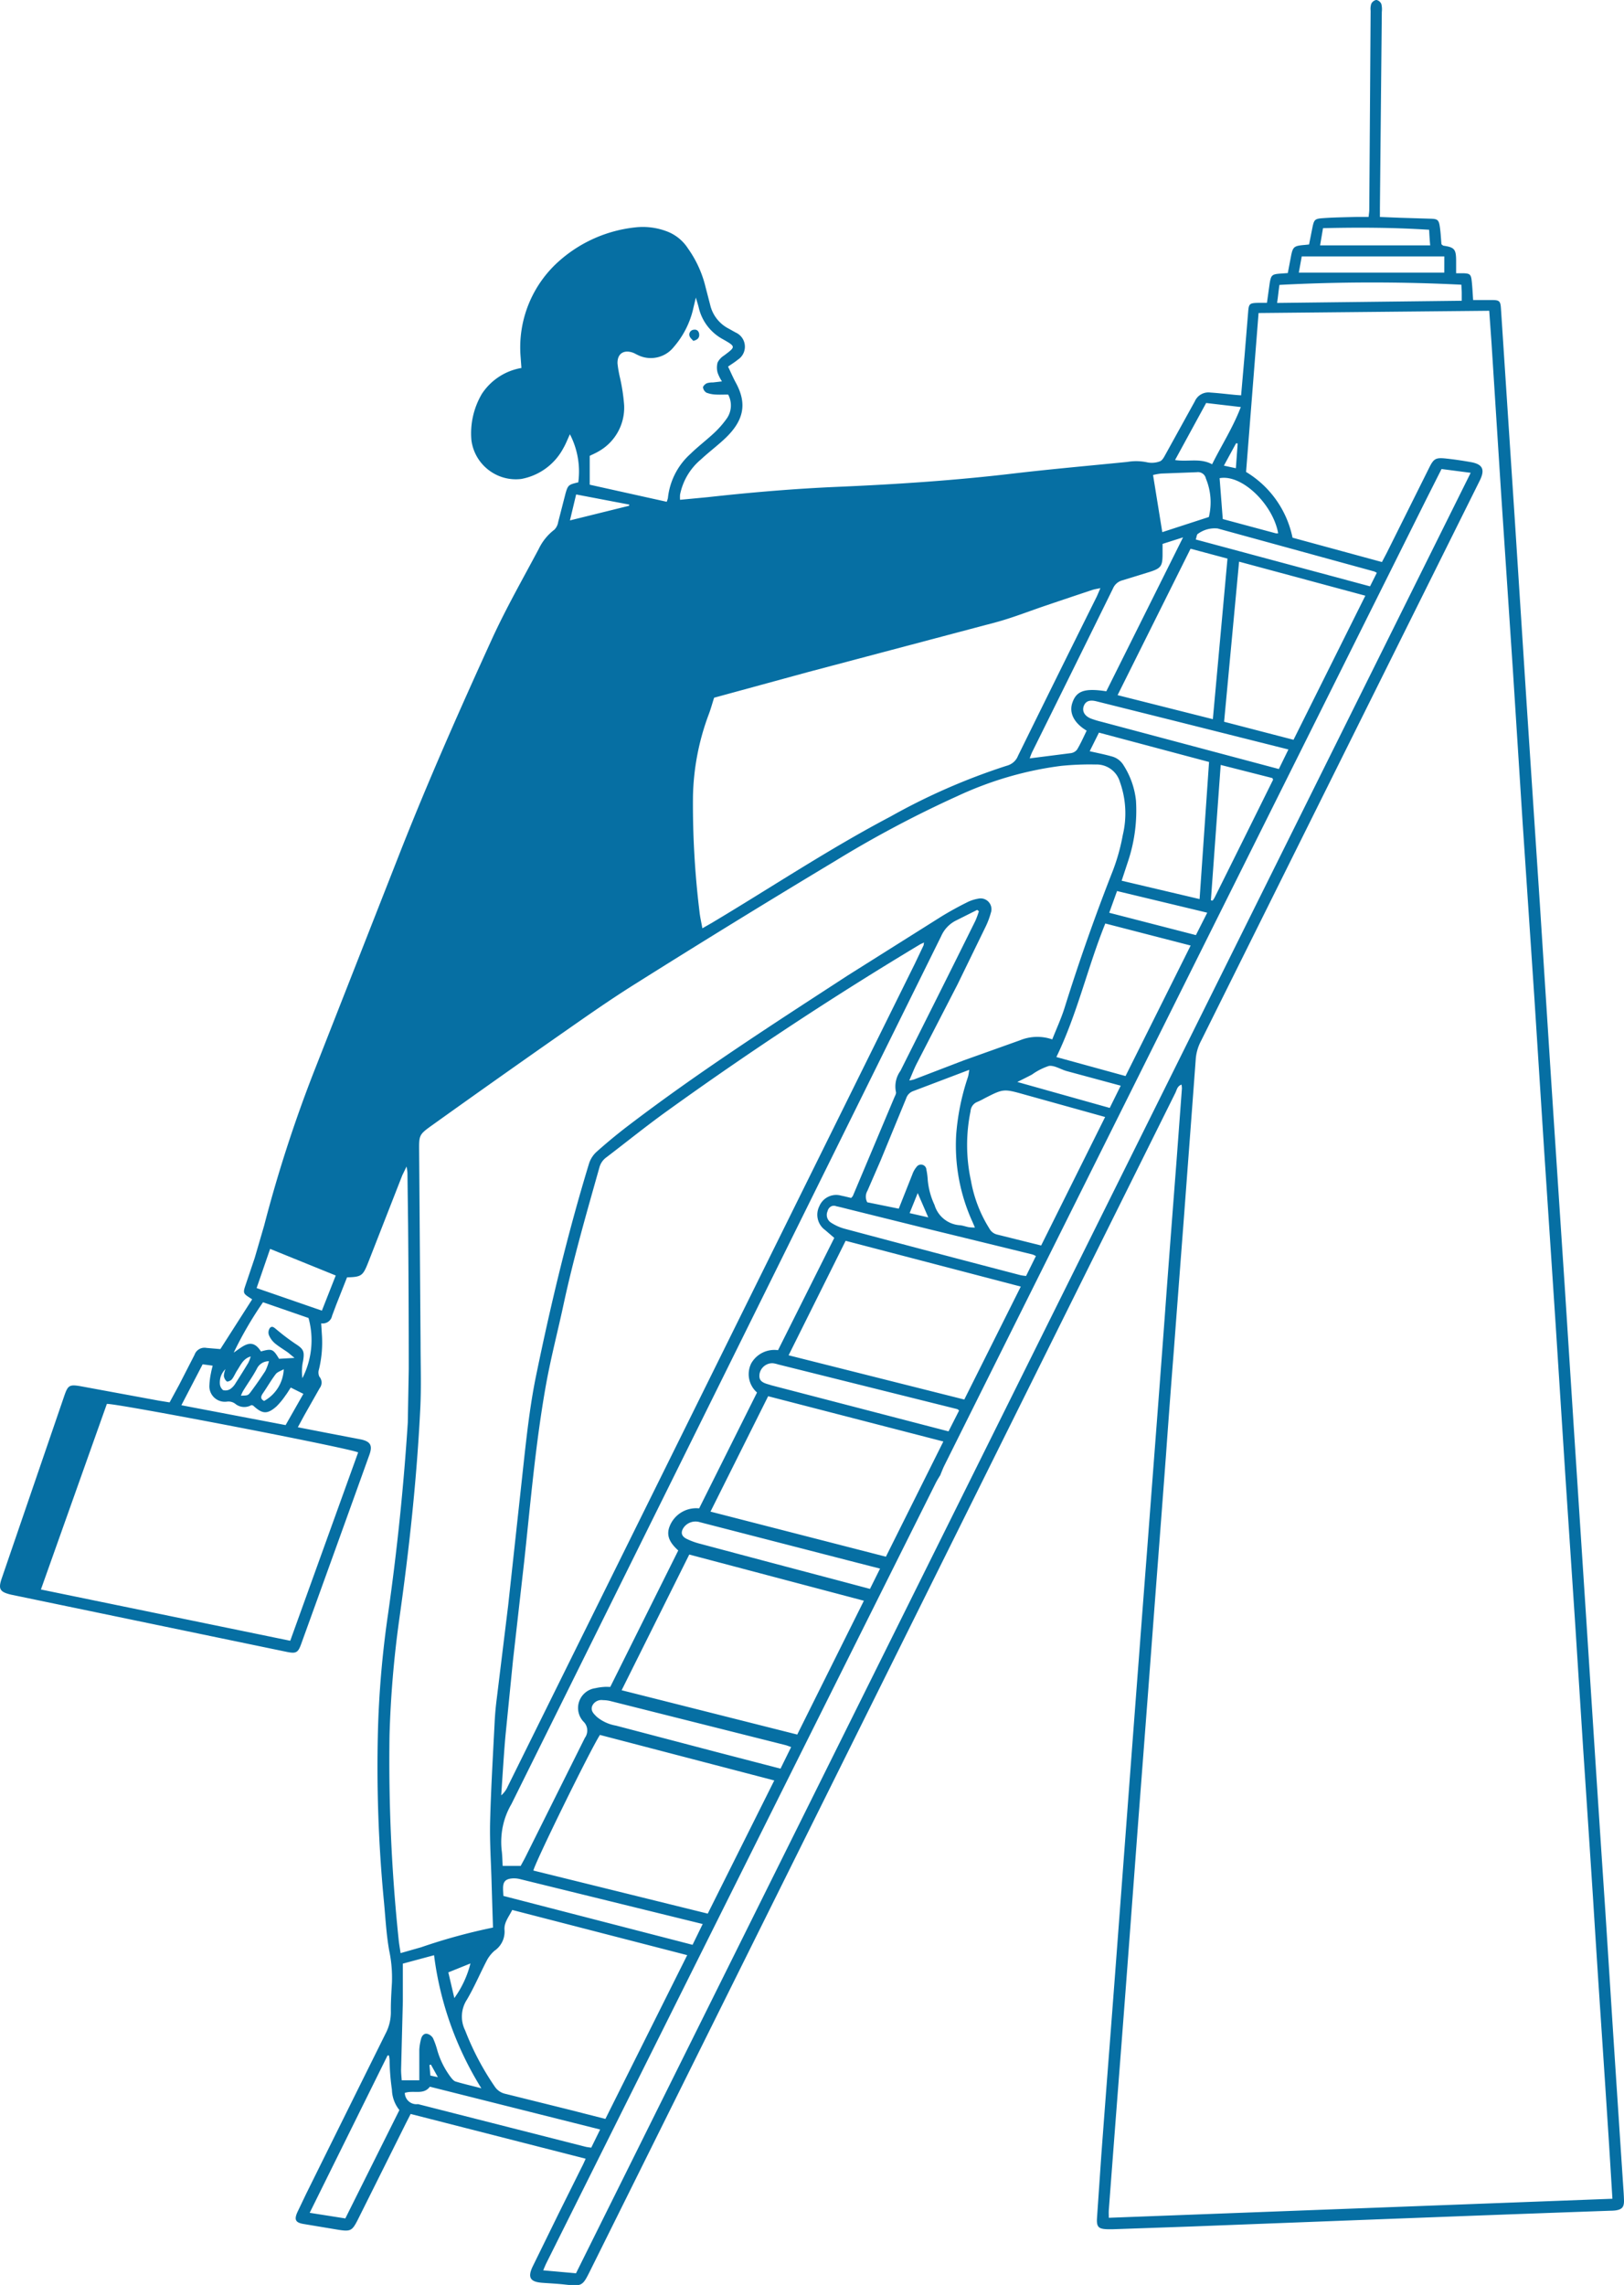 <?xml version="1.0" encoding="UTF-8"?> <svg xmlns="http://www.w3.org/2000/svg" xmlns:v="https://vecta.io/nano" width="120.163" height="169.043" fill="#066fa3"><path d="M43.323 159.7l-12.938-3.308-.347.68-3.58 7.177c-.4.78-.524.85-1.4.715l-2.6-.433c-.594-.1-.7-.318-.457-.867l.65-1.36q2.93-5.92 5.87-11.842a3.42 3.42 0 0 0 .4-1.63c-.01-.724.04-1.447.08-2.167.027-.785-.037-1.57-.2-2.34-.217-1.2-.277-2.437-.394-3.66a104.16 104.16 0 0 1-.433-12.947 73.69 73.69 0 0 1 .743-8.345q1-7.04 1.456-14.13l.072-3.947q0-5.3-.048-10.592l-.05-3.947a4.33 4.33 0 0 0-.065-.457l-.316.65q-1.213 3.1-2.418 6.183l-.12.305c-.38.953-.494 1.033-1.55 1.062l-.806 2.04-.3.8a.7.7 0 0 1-.808.559l.052.815a8.47 8.47 0 0 1-.217 2.6.73.73 0 0 0 .032.533.67.67 0 0 1 .024.847l-1.133 2-.485.895 2.433.472 2.257.433c.7.16.85.457.6 1.146q-2.515 7-5.04 13.976c-.232.65-.38.724-1.025.6L.802 117.97c-.82-.2-.942-.416-.674-1.2q2.312-6.746 4.625-13.495c.277-.806.386-.867 1.26-.713l5.754 1.062.782.126.706-1.3 1.14-2.223c.127-.365.503-.58.882-.507l1.027.087 2.355-3.683-.217-.14c-.416-.27-.46-.342-.312-.8l.715-2.117.7-2.4a101.07 101.07 0 0 1 3.683-11.38l6.44-16.4c2.078-5.26 4.368-10.432 6.716-15.575 1.044-2.288 2.3-4.483 3.486-6.716a3.9 3.9 0 0 1 1.155-1.415c.148-.155.245-.353.277-.565l.54-2.1c.18-.635.234-.665.947-.832.164-1.22-.053-2.463-.62-3.557-.186.4-.308.724-.48 1.018a4.43 4.43 0 0 1-3.126 2.29c-1.8.217-3.457-1.07-3.683-2.88a5.75 5.75 0 0 1 .771-3.41 4.38 4.38 0 0 1 2.93-1.922l-.065-.886a8.53 8.53 0 0 1 2.931-7.093 10.1 10.1 0 0 1 5.574-2.424 5 5 0 0 1 2.383.321 3.2 3.2 0 0 1 1.5 1.239c.612.86 1.053 1.828 1.3 2.853l.347 1.337a2.65 2.65 0 0 0 1.324 1.72c.188.1.386.217.574.318.38.174.633.54.664.957s-.168.816-.517 1.043c-.217.18-.46.327-.726.513.2.414.368.812.574 1.192.867 1.588.6 2.868-.938 4.257-.535.487-1.114.927-1.642 1.42a4.54 4.54 0 0 0-1.545 2.6 2.71 2.71 0 0 0 0 .386l2.032-.193c3.226-.357 6.456-.633 9.7-.77 4.294-.184 8.583-.47 12.856-.973 2.83-.334 5.67-.583 8.506-.867a3.9 3.9 0 0 1 1.5.037 1.7 1.7 0 0 0 .9-.076c.152-.045.28-.25.368-.412l2.225-4.03a1.1 1.1 0 0 1 1.163-.65c.613.04 1.222.115 1.83.173.128.013.258.02.433.033l.258-2.964.264-3.213c.048-.6.108-.65.72-.665h.67l.2-1.432c.1-.615.167-.687.786-.732l.557-.04.234-1.23c.134-.7.217-.778.94-.845.13-.01.258-.026.4-.04l.258-1.3c.108-.5.167-.6.682-.64.867-.067 1.75-.074 2.626-.1h.84c.017-.193.046-.358.048-.522q.052-7.366.1-14.732c-.02-.174-.004-.35.05-.516.074-.148.213-.252.375-.282a.52.52 0 0 1 .366.295 1.63 1.63 0 0 1 .037.585q-.07 7.238-.14 14.476v.7l1.478.06 2.3.07c.48.017.578.093.65.563s.087.9.126 1.332c.076.052.108.093.145.1.815.12.934.26.94 1.1v.94h.574c.433.022.524.085.576.54s.07.9.108 1.44h1.387c.563 0 .637.082.672.637q.514 7.845 1.03 15.7l.84 13.066q.5 7.615 1.005 15.23l.83 12.934q.5 7.645 1.007 15.3l.7 10.9q.433 6.662.867 13.326l.7 10.832q.37 5.68.75 11.357l.563 8.8q.37 5.68.747 11.357c.026.394.058.8.065 1.183 0 .46-.145.63-.6.706-.13.017-.26.026-.392.026q-6.148.217-12.3.45-9.4.357-18.8.72l-5.72.2h-.4c-.67-.02-.823-.165-.782-.825l.32-4.66q.3-4.036.613-8.07.368-4.818.73-9.643.362-4.825.724-9.643.357-4.766.72-9.513.295-3.934.6-7.87.364-4.823.732-9.643.368-4.82.72-9.645.357-4.753.724-9.5.2-2.7.4-5.38a1.97 1.97 0 0 0-.028-.288c-.316.106-.35.394-.455.607q-3.23 6.5-6.454 12.98-18.415 37.062-36.83 74.127c-.583 1.174-.6 1.2-1.913 1.055-.546-.06-1.083-.085-1.64-.126-.9-.065-1.1-.388-.73-1.183l1.94-3.956 1.7-3.417c.1-.186.185-.383.288-.612zm26.275-50.608c-.13.217-.273.433-.388.674q-14.392 28.814-28.777 57.647c-.078.156-.14.316-.24.548l2.426.217 66.2-133.2-2.157-.28-1.13 2.24Q87.695 72.684 69.87 108.43c-.106.217-.186.433-.277.65zM68.218 69.8c-.04.015-.08.033-.12.054q-9.62 5.774-18.725 12.33c-1.532 1.1-3 2.288-4.5 3.432a1.35 1.35 0 0 0-.516.732c-.938 3.332-1.9 6.655-2.634 10.042-.433 2.034-.966 4.05-1.332 6.1-.765 4.3-1.133 8.646-1.6 12.984l-.836 7.38-.542 5.43c-.067.7-.115 1.4-.165 2.1l-.162 2.437a1.79 1.79 0 0 0 .479-.65q15.066-30.432 30.127-60.878l.65-1.367a1.6 1.6 0 0 1 .028-.2zm34.034-28.22l.358-.68 3.14-6.3c.336-.672.477-.758 1.24-.678.6.063 1.217.156 1.822.262.9.156 1.083.55.676 1.376Q99.18 56.277 88.872 76.997a3.46 3.46 0 0 0-.392 1.3l-.327 4.4q-.28 3.737-.56 7.48-.375 4.92-.747 9.838-.3 3.8-.57 7.6-.373 4.983-.754 9.966-.282 3.737-.563 7.48-.368 4.85-.74 9.708l-.706 9.446q-.364 4.855-.74 9.708-.368 4.788-.73 9.576c-.013.17 0 .34 0 .574l37.263-1.408-.255-4.14q-.295-4.563-.6-9.125-.305-4.562-.585-9.06-.357-5.483-.724-10.962l-.587-9.192-.724-10.9L115.106 98l-.854-12.932-.724-11.292q-.433-6.467-.867-12.932l-.717-11.226-.866-13-.717-11.227-.17-2.4-17.067.167-.925 11.757a7.41 7.41 0 0 1 3.438 4.864zm-24.4 35.333c.327-.832.68-1.588.927-2.383q1.6-5.115 3.557-10.1a14.78 14.78 0 0 0 .741-2.652 6.91 6.91 0 0 0-.217-3.943 1.79 1.79 0 0 0-1.776-1.276 21 21 0 0 0-2.559.1c-2.657.338-5.245 1.1-7.67 2.23a82.42 82.42 0 0 0-9.071 4.814Q54.35 68.166 47 72.792c-1.987 1.243-3.9 2.6-5.828 3.945q-4.6 3.217-9.186 6.5c-.988.706-.982.732-.973 1.933l.106 14.2c0 1.6.058 3.2-.02 4.8-.256 5.236-.823 10.445-1.558 15.635-.397 2.845-.637 5.7-.72 8.58a127.28 127.28 0 0 0 .669 15.04c.03.34.093.676.15 1.068l1.517-.433a42.94 42.94 0 0 1 5.321-1.458q-.056-1.7-.106-3.4c-.043-1.5-.145-2.98-.106-4.47.065-2.5.217-4.983.342-7.487a22.42 22.42 0 0 1 .147-1.573l.847-6.918 1.224-11.244c.217-1.935.455-3.88.85-5.787 1.083-5.256 2.333-10.477 3.9-15.618a2 2 0 0 1 .537-.867c.752-.672 1.53-1.317 2.33-1.928 5.236-4 10.767-7.554 16.28-11.142l6.954-4.378a24.88 24.88 0 0 1 1.841-1.016 2.87 2.87 0 0 1 .867-.29.8.8 0 0 1 .927 1.053c-.092.338-.215.668-.366.984l-2.1 4.313-3.014 5.85c-.193.377-.345.776-.552 1.252a2.95 2.95 0 0 0 .358-.08l3.683-1.413 4.145-1.48a3.38 3.38 0 0 1 2.387-.07zm3.55-33.4c-.247.054-.414.076-.572.128q-1.712.57-3.423 1.15c-1.246.42-2.47.908-3.735 1.25l-13.9 3.683-6.933 1.893c-.14.433-.247.838-.394 1.222a18.25 18.25 0 0 0-1.172 6.174c-.02 2.807.14 5.613.48 8.4.04.4.134.8.217 1.263l.7-.4c4.4-2.626 8.666-5.473 13.215-7.864a46.9 46.9 0 0 1 8.594-3.759c.38-.096.7-.365.84-.726q2.9-5.895 5.826-11.78c.082-.173.152-.353.266-.613zM26.5 107.45c-.7-.334-17.927-3.65-18.593-3.588l-4.88 13.73 18.448 3.793zm35.23-15.87l-.674-.578a1.4 1.4 0 0 1-.433-1.763 1.35 1.35 0 0 1 1.627-.782c.254.048.5.115.726.167a.98.98 0 0 0 .128-.145q1.532-3.633 3.06-7.266c.058-.14.167-.314.128-.433a1.97 1.97 0 0 1 .334-1.558l2.65-5.288q1.456-2.907 2.9-5.826a6.84 6.84 0 0 0 .254-.693l-.126-.1-1.564.784a2.34 2.34 0 0 0-1.1 1.157q-15.874 32.118-31.8 64.214c-.6 1.025-.842 2.2-.724 3.386.054.4.056.8.078 1.185h1.334c.12-.23.24-.433.347-.65l4.4-8.822c.27-.373.227-.887-.1-1.2-.38-.403-.503-.985-.317-1.507a1.48 1.48 0 0 1 1.197-.97 4.03 4.03 0 0 1 .65-.093c.147-.013.3 0 .45 0l5.03-10.094c-.537-.494-.925-1.02-.65-1.755a2.11 2.11 0 0 1 2.196-1.359l4.283-8.573a1.8 1.8 0 0 1-.433-2.147c.396-.706 1.185-1.097 1.987-.984zm-10.88 53.063L37.9 141.3c-.255.522-.624.934-.568 1.5a1.71 1.71 0 0 1-.74 1.516 2.5 2.5 0 0 0-.561.7c-.507.97-.932 1.987-1.488 2.927a2.29 2.29 0 0 0-.126 2.266 20.16 20.16 0 0 0 2.2 4.17 1.26 1.26 0 0 0 .786.526l4.716 1.172 2.676.682 6.057-12.125zm-4.86-19.6l13 3.28 4.93-9.9L51 115.006l-5.002 10.033zm11.3 6.675l-12.9-3.367c-.73 1.135-4.855 9.545-4.922 10.033l12.9 3.187zm-4.72-19.888l12.98 3.336 4.25-8.523-12.963-3.35-4.265 8.534zm10-20.035l-4.22 8.47 13 3.273 4.18-8.356zm28-38.4l5.14 1.335 5.314-10.66-9.342-2.518-1.108 11.84zM53.87 29.19c-.325 0-.6.015-.893 0a2.17 2.17 0 0 1-.7-.137.54.54 0 0 1-.26-.392c0-.1.16-.25.282-.308.146-.043.3-.063.45-.058l.67-.078a3.01 3.01 0 0 1-.323-.65c-.066-.245-.066-.502 0-.747a1.32 1.32 0 0 1 .479-.52c.867-.65.88-.65-.08-1.2a3.57 3.57 0 0 1-1.79-2.327c-.05-.217-.12-.416-.217-.76l-.18.756a6.55 6.55 0 0 1-1.458 2.905c-.64.804-1.757 1.047-2.674.583-.12-.054-.232-.126-.355-.17-.685-.232-1.153.084-1.13.806a8.61 8.61 0 0 0 .19 1.083 13.56 13.56 0 0 1 .3 2.006c.065 1.395-.657 2.708-1.87 3.4-.238.143-.5.25-.678.344v2.132l5.7 1.265c.036-.1.065-.18.087-.273a5.1 5.1 0 0 1 1.664-3.267c.546-.535 1.16-1 1.718-1.517a7 7 0 0 0 .955-1.079c.382-.524.43-1.22.12-1.8zm27.9 53.446l-5.975-1.664c-1.545-.433-1.545-.433-2.953.286a5.18 5.18 0 0 1-.529.262.79.79 0 0 0-.5.689 12.41 12.41 0 0 0 .033 5.154 9.85 9.85 0 0 0 1.363 3.53.88.88 0 0 0 .544.433l3.284.817zm6.328-12.685l-6.315-1.63c-1.32 3.263-2.065 6.677-3.62 9.88l5.117 1.406zM81.313 54.2l-.685 1.376c.6.136 1.1.234 1.6.375.4.097.723.347.925.693a6 6 0 0 1 .9 2.585 11.86 11.86 0 0 1-.56 4.41l-.5 1.517 5.767 1.358.7-10.143zm8.428-.995l1.083-11.88-2.732-.73-5.4 10.832zM66.5 89.418l1.005-2.533a1.82 1.82 0 0 1 .32-.565.4.4 0 0 1 .722.217 5.27 5.27 0 0 1 .1.782c.06.632.23 1.25.5 1.824.25.84.996 1.44 1.872 1.5.217.017.433.1.65.143a3.82 3.82 0 0 0 .468.03l-.186-.433a13.63 13.63 0 0 1-1.2-6.458 17.52 17.52 0 0 1 .867-4.242c.046-.147.063-.306.1-.537l-4.15 1.575c-.246.088-.438.286-.518.535l-1.9 4.615-.968 2.227c-.152.26-.156.582-.013.847zm19.52-49.18v.743c0 .923-.117 1.068-1.014 1.35l-1.95.6a1.04 1.04 0 0 0-.706.609q-2.985 6.066-5.995 12.132a4.27 4.27 0 0 0-.162.433l3.033-.386a.71.71 0 0 0 .47-.266c.266-.446.48-.925.708-1.4-.945-.563-1.32-1.326-1.053-2.075.3-.867.906-1.083 2.507-.836l5.678-11.387zM29.807 145.27v2.8l-.13 5.06c0 .27.032.544.048.773h1.3v-2.28a4.14 4.14 0 0 1 .128-.773c.054-.234.217-.433.453-.388a.7.7 0 0 1 .433.323 5.53 5.53 0 0 1 .31.867c.202.72.537 1.394.988 2 .1.13.232.3.38.342.578.175 1.168.305 1.9.5-1.865-3-3.06-6.35-3.5-9.846zm-4.255 18.85l4-8.016a2.51 2.51 0 0 1-.552-1.5 16.92 16.92 0 0 1-.175-2.212 2.3 2.3 0 0 0-.048-.33h-.1l-5.763 11.643zm32.2-33.273l.787-1.6c-.18-.06-.3-.113-.418-.143l-12.92-3.25a2.3 2.3 0 0 0-.583-.076c-.336-.052-.667.124-.8.433-.132.353.115.58.338.8a3 3 0 0 0 1.415.65l7.427 1.95 4.763 1.237zm13.216-26.5c-.1-.072-.12-.1-.14-.1L57.57 100.94a2.19 2.19 0 0 0-.383-.087.96.96 0 0 0-.986.786c-.06.433.1.628.67.782.084.024.167.054.25.076l13.062 3.397zm5.684-11.42c-.078-.046-.16-.085-.243-.117q-3.854-.945-7.713-1.885l-5.86-1.454c-.318-.08-.637-.165-.958-.232-.133-.055-.284-.047-.4.022s-.215.2-.24.333a.68.68 0 0 0 .266.867 3.56 3.56 0 0 0 1.007.446Q69 92.64 75.517 94.34a3.72 3.72 0 0 0 .405.056l.732-1.482zM37.244 140.26l14 3.618.75-1.538-13.558-3.332c-.2-.045-.4-.057-.584-.037-.464.05-.633.256-.63.732-.001.158.012.3.024.557zm27.874-24.214l-1.627-.416-11.7-3.016c-.427-.136-.894.005-1.174.355-.264.355-.227.663.17.867a5.1 5.1 0 0 0 1.042.38q5.013 1.34 10.03 2.662l2.513.67.745-1.5zm30.214-60.6l-8.62-2.166-5.6-1.4c-.5-.123-.8 0-.927.368s.06.72.535.912a6.96 6.96 0 0 0 .817.247l12.388 3.3.7.186zM89.595 66.6a.62.62 0 0 0 .087.024c.02 0 .045 0 .054-.013a1.74 1.74 0 0 0 .14-.217q2.167-4.352 4.318-8.7c.002-.02-.003-.042-.015-.06-.01-.026-.025-.05-.04-.074l-3.817-.97-.726 10.018zm-59.643 88.234a.86.86 0 0 0 .977.83l12.4 3.156c.12.03.25.04.418.065l.66-1.343-12.6-3.167c-.47.635-1.193.24-1.856.46zM94.495 22.412l13.662-.162v-.587c0-.17-.017-.38-.028-.6a132.18 132.18 0 0 0-13.46.013c-.07.46-.1.846-.174 1.336zm-6.018 17.5l12.895 3.466.5-1a1.41 1.41 0 0 0-.188-.1q-5.8-1.592-11.586-3.18a2.1 2.1 0 0 0-1.467.4c-.08.03-.085.22-.154.414zm-64.66 57.05l1.025-2.6-4.855-1.97-1 2.9zm61.5-61.818L86 39.368l3.445-1.12a4.58 4.58 0 0 0-.217-2.84.6.6 0 0 0-.678-.474l-2.628.1a3.99 3.99 0 0 0-.603.108zm-62.494 62.36l-3.362-1.163c-.818 1.183-1.543 2.428-2.167 3.724.7-.464 1.34-1.15 2.013-.085.8-.217.895-.2 1.34.544l1.144-.065-.483-.4c-.323-.227-.67-.433-.966-.678a1.62 1.62 0 0 1-.45-.626c-.056-.178-.024-.372.087-.522.176-.178.338.013.5.14a16.25 16.25 0 0 0 1.35 1.023c.622.4.72.555.594 1.3-.093.414-.1.842-.05 1.262a6.16 6.16 0 0 0 .452-4.464zm84.045-78.535h-10.55l-.217 1.2h10.765zM89.32 67.52l-6.668-1.6-.578 1.607 6.413 1.653.84-1.662zm-75.9 36.44l7.713 1.47 1.315-2.312-.934-.466c-.132.2-.253.407-.4.6a5.35 5.35 0 0 1-.669.806c-.672.585-1.03.557-1.7-.06-.028-.026-.078-.028-.14-.05-.365.213-.822.187-1.16-.065a.83.83 0 0 0-.65-.19 1.15 1.15 0 0 1-.944-.3 1.14 1.14 0 0 1-.356-.925 5.4 5.4 0 0 1 .119-.906c.026-.163.074-.325.12-.53l-.74-.1zm76.26-69.6c.7-1.415 1.54-2.708 2.13-4.246l-2.565-.3-2.3 4.22c.953.152 1.855-.17 2.745.316zm-6.755 45.96l-4.008-1.083c-.433-.123-.9-.433-1.3-.38a4.58 4.58 0 0 0-1.26.64c-.316.167-.637.325-1.083.548l6.837 1.92zm7.55-41.92l3.915 1.053a.6.6 0 0 0 .184 0c-.377-2.123-2.667-4.385-4.333-4.077l.234 3.02zm15.28-21.4c-2.665-.173-5.254-.182-7.862-.12l-.217 1.274h8.148c-.04-.4-.058-.74-.08-1.153zM42.173 38.5l4.374-1.083.013-.087-3.93-.75-.457 1.912zm-9 107.417l.444 1.9c.557-.77.962-1.64 1.192-2.56zM18.55 100.352c-.557.16-.734.626-.992 1.016-.145.217-.24.472-.4.674-.078.1-.318.2-.377.156a.63.63 0 0 1-.217-.42 1.57 1.57 0 0 1 .12-.492 1.37 1.37 0 0 0-.416 1.083.65.65 0 0 0 .24.474.67.67 0 0 0 .53-.082 1.31 1.31 0 0 0 .394-.433 56.49 56.49 0 0 0 .936-1.5c.074-.15.135-.3.18-.472zm1.354.353c-.378-.01-.727.203-.893.544-.3.572-.687 1.1-1.03 1.666a2.8 2.8 0 0 0-.154.338c.494-.017.516 0 .72-.27q.565-.758 1.083-1.553c.113-.233.203-.476.27-.726zm1.1.585c-.217.13-.47.2-.6.364-.34.448-.622.942-.942 1.408-.165.234-.217.433.082.58a2.82 2.82 0 0 0 1.452-2.353zm47.68-11.227l-.78-1.8-.6 1.484zm22.76-55.423l.134-1.83-.12-.015-.9 1.653zM32.4 153.67l-.516-.93-.108.03.07.784zM51.293 25.214c-.078-.1-.238-.217-.277-.37a.35.35 0 0 1 .06-.31c.068-.088.172-.14.283-.142.217-.028.358.117.377.344s-.1.407-.442.48z"></path></svg> 